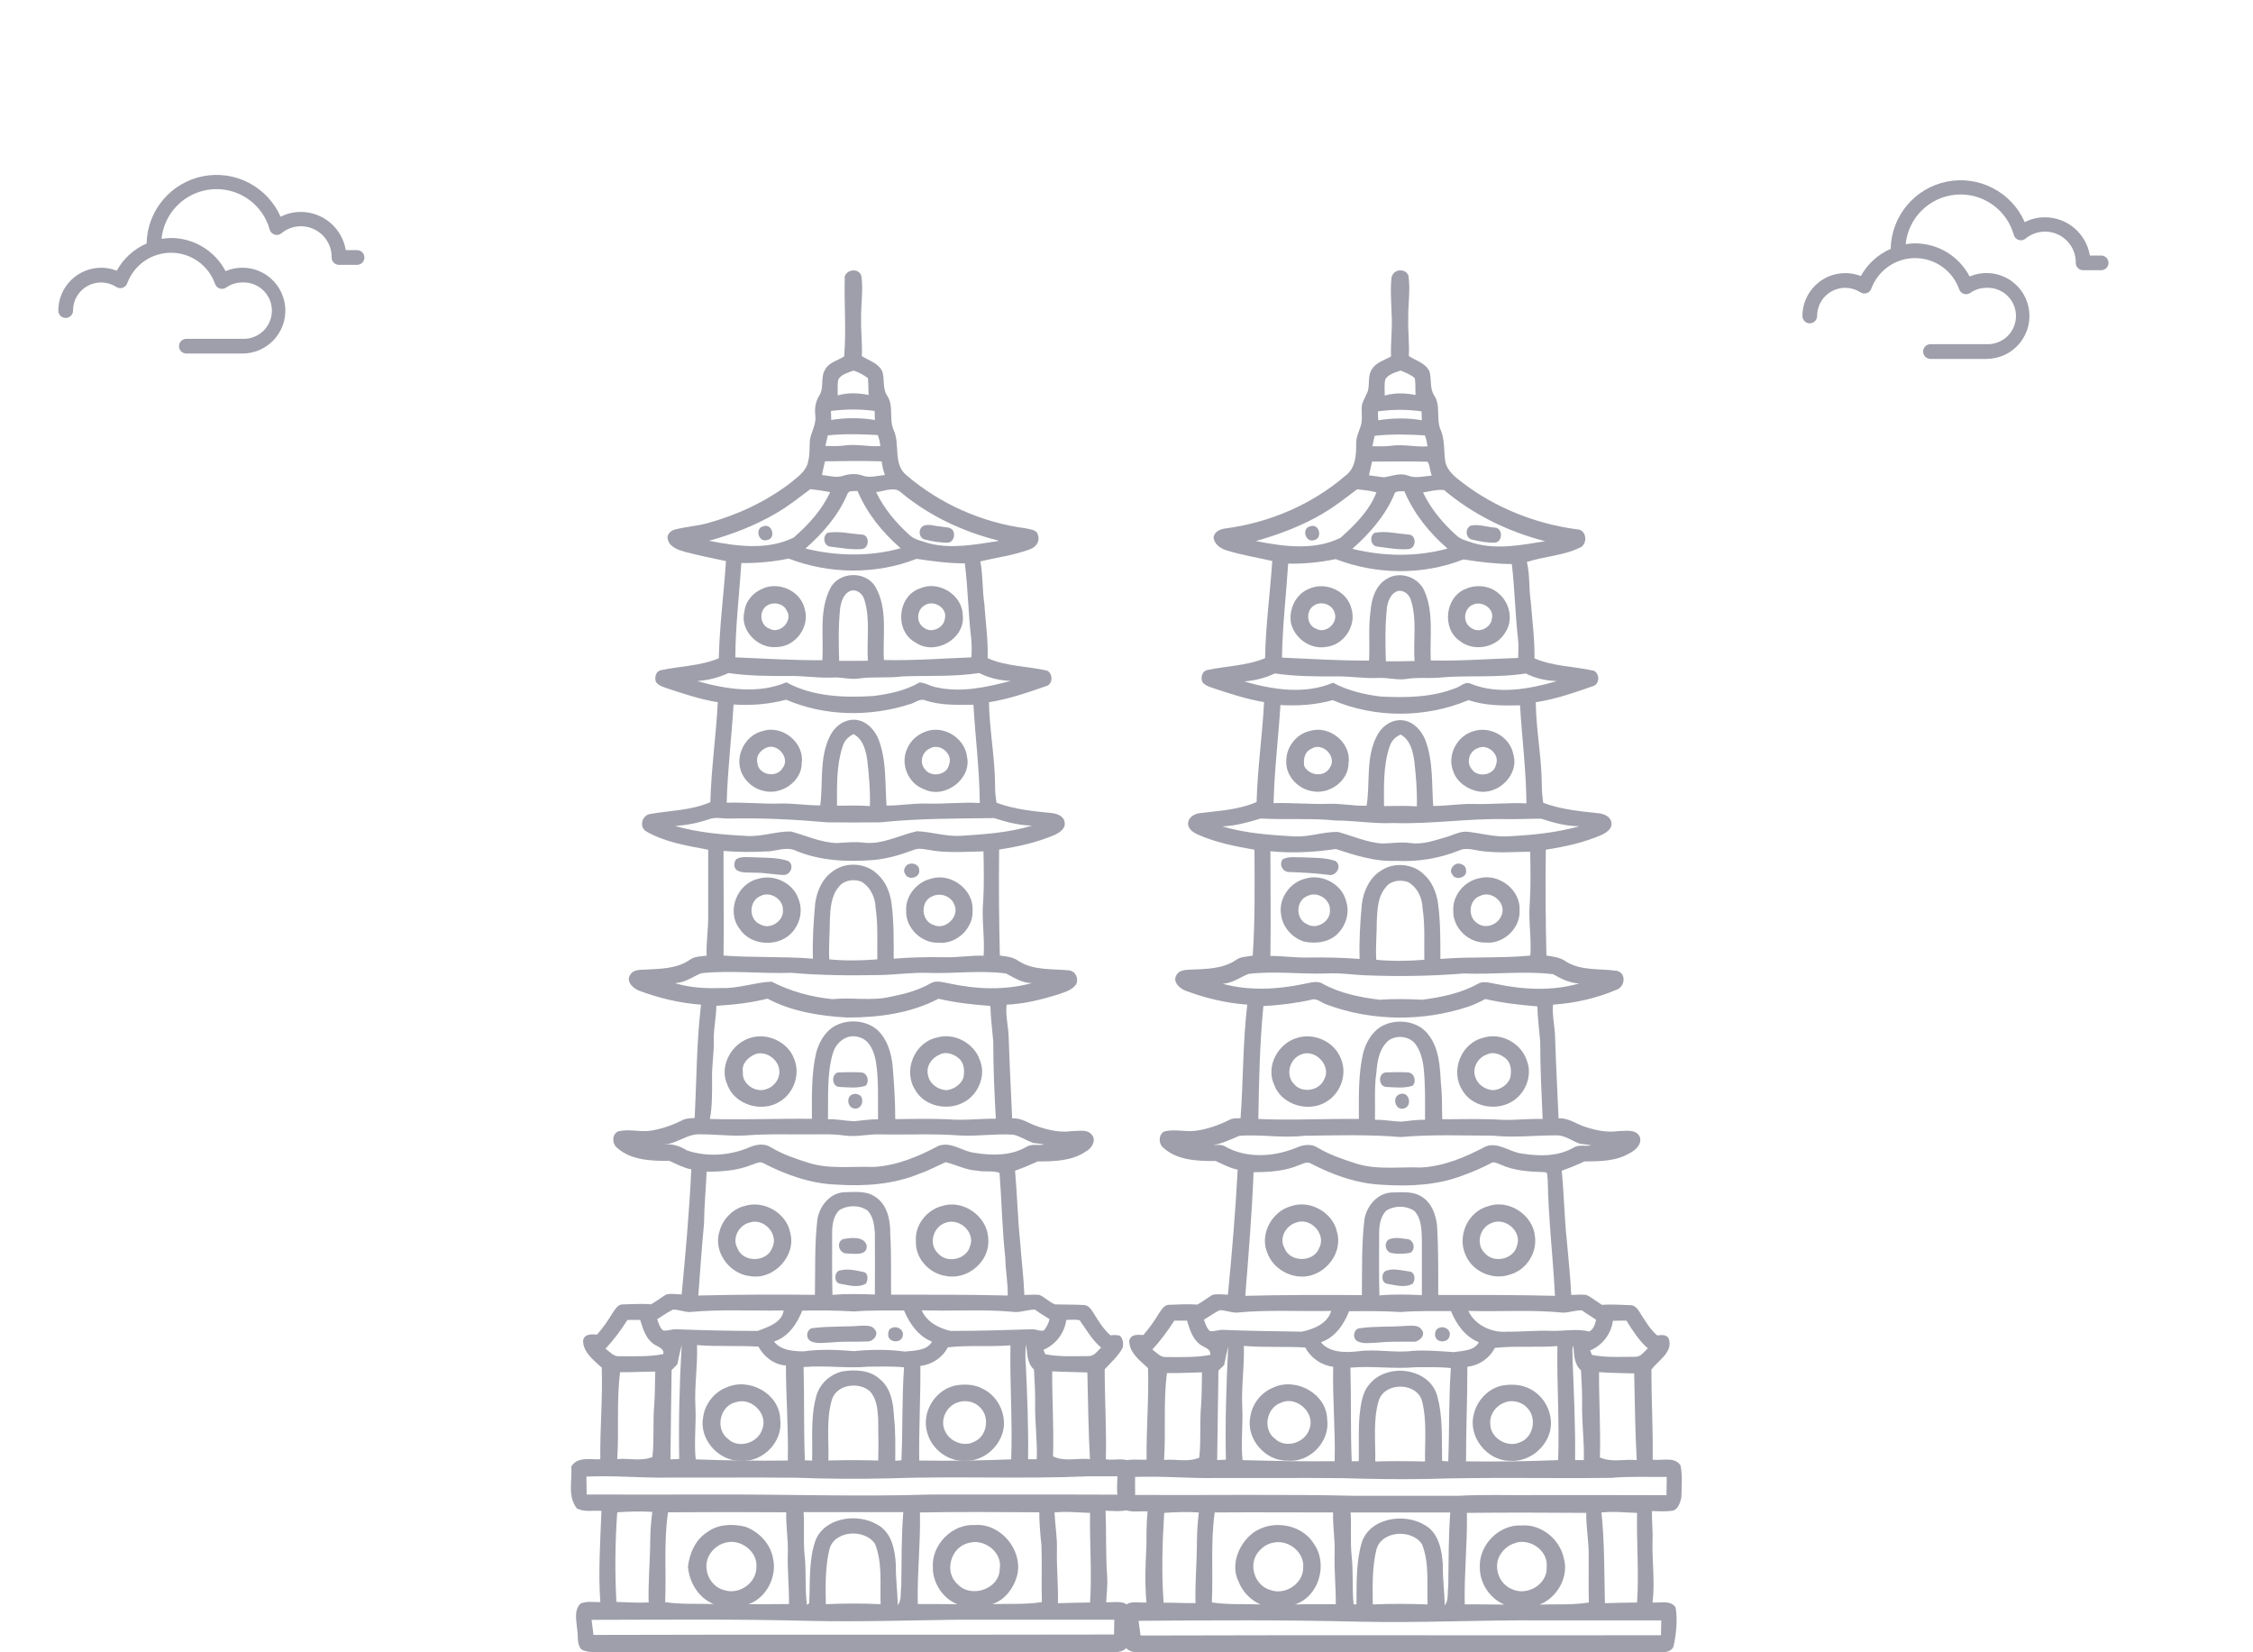 <svg width="75" height="55" viewBox="0 0 75 55" fill="none" xmlns="http://www.w3.org/2000/svg">
<mask id="mask0_674_158" style="mask-type:alpha" maskUnits="userSpaceOnUse" x="0" y="0" width="75" height="55">
<rect width="75" height="55" fill="#D9D9D9"/>
</mask>
<g mask="url(#mask0_674_158)">
<path d="M3.887 9.011C3.722 8.945 3.545 8.912 3.367 8.912C2.989 8.913 2.627 9.064 2.359 9.331C2.092 9.598 1.941 9.961 1.941 10.339C1.941 10.404 1.966 10.466 2.012 10.512C2.058 10.558 2.121 10.584 2.186 10.584C2.251 10.584 2.313 10.558 2.359 10.512C2.405 10.466 2.431 10.404 2.431 10.339C2.43 10.171 2.475 10.006 2.561 9.861C2.647 9.716 2.77 9.597 2.917 9.517C3.065 9.436 3.232 9.397 3.4 9.403C3.568 9.409 3.731 9.461 3.872 9.552C3.903 9.572 3.938 9.585 3.975 9.59C4.011 9.594 4.048 9.591 4.083 9.579C4.118 9.567 4.15 9.548 4.176 9.522C4.203 9.496 4.223 9.464 4.235 9.43C4.346 9.13 4.546 8.871 4.809 8.689C5.072 8.507 5.385 8.411 5.705 8.413C6.025 8.415 6.336 8.517 6.597 8.702C6.857 8.888 7.053 9.15 7.16 9.452C7.172 9.487 7.192 9.519 7.219 9.546C7.246 9.572 7.278 9.592 7.314 9.604C7.35 9.615 7.388 9.619 7.426 9.613C7.463 9.608 7.499 9.593 7.53 9.572C7.686 9.461 7.873 9.402 8.064 9.403C8.191 9.396 8.318 9.416 8.438 9.46C8.557 9.504 8.666 9.572 8.759 9.66C8.851 9.747 8.925 9.853 8.975 9.97C9.025 10.087 9.051 10.213 9.051 10.34C9.051 10.468 9.025 10.594 8.975 10.711C8.925 10.828 8.851 10.933 8.759 11.021C8.666 11.109 8.557 11.177 8.438 11.221C8.318 11.265 8.191 11.284 8.064 11.278H6.204C6.139 11.278 6.076 11.304 6.03 11.35C5.984 11.396 5.958 11.458 5.958 11.523C5.958 11.588 5.984 11.65 6.03 11.697C6.076 11.742 6.139 11.768 6.204 11.768H8.064C8.276 11.769 8.486 11.723 8.678 11.632C8.87 11.542 9.04 11.41 9.174 11.246C9.309 11.082 9.406 10.89 9.457 10.684C9.508 10.478 9.513 10.263 9.47 10.055C9.428 9.847 9.34 9.651 9.213 9.481C9.085 9.312 8.922 9.172 8.734 9.074C8.546 8.975 8.338 8.92 8.126 8.911C7.914 8.903 7.703 8.942 7.508 9.025C7.335 8.693 7.074 8.415 6.754 8.221C6.435 8.026 6.068 7.923 5.694 7.922C5.588 7.924 5.482 7.933 5.377 7.949C5.42 7.522 5.611 7.124 5.917 6.823C6.222 6.523 6.624 6.338 7.051 6.302C7.478 6.265 7.905 6.379 8.257 6.624C8.609 6.869 8.864 7.229 8.978 7.643C8.99 7.682 9.01 7.717 9.038 7.746C9.067 7.776 9.102 7.797 9.14 7.809C9.179 7.821 9.22 7.824 9.26 7.816C9.3 7.808 9.337 7.791 9.368 7.765C9.519 7.641 9.702 7.563 9.896 7.539C10.09 7.516 10.286 7.549 10.462 7.634C10.638 7.719 10.786 7.852 10.888 8.018C10.991 8.184 11.043 8.377 11.04 8.572C11.04 8.637 11.066 8.699 11.112 8.745C11.158 8.791 11.22 8.817 11.285 8.817H11.886C11.951 8.817 12.013 8.791 12.059 8.745C12.105 8.699 12.131 8.637 12.131 8.572C12.131 8.507 12.105 8.444 12.059 8.398C12.013 8.352 11.951 8.327 11.886 8.327H11.511C11.452 7.972 11.269 7.649 10.995 7.416C10.721 7.183 10.373 7.055 10.013 7.054C9.779 7.053 9.549 7.109 9.341 7.216C9.128 6.73 8.755 6.331 8.285 6.086C7.814 5.84 7.273 5.763 6.753 5.867C6.232 5.971 5.762 6.249 5.422 6.657C5.081 7.064 4.89 7.575 4.88 8.106C4.458 8.289 4.108 8.607 3.887 9.011Z" fill="#9E9FAA"/>
<path d="M61.946 9.189C61.781 9.123 61.605 9.09 61.427 9.091C61.048 9.091 60.686 9.242 60.419 9.509C60.151 9.777 60.001 10.139 60 10.517C60 10.582 60.026 10.645 60.072 10.691C60.118 10.737 60.18 10.762 60.245 10.762C60.31 10.762 60.373 10.737 60.419 10.691C60.464 10.645 60.49 10.582 60.49 10.517C60.49 10.349 60.535 10.184 60.62 10.039C60.706 9.894 60.829 9.775 60.977 9.695C61.124 9.614 61.291 9.575 61.459 9.581C61.627 9.588 61.79 9.639 61.932 9.73C61.962 9.751 61.998 9.763 62.034 9.768C62.071 9.773 62.108 9.769 62.142 9.757C62.177 9.746 62.209 9.726 62.236 9.7C62.262 9.674 62.282 9.643 62.294 9.608C62.405 9.308 62.606 9.049 62.869 8.867C63.132 8.685 63.445 8.589 63.764 8.591C64.084 8.594 64.396 8.695 64.656 8.881C64.916 9.067 65.113 9.328 65.219 9.63C65.231 9.665 65.252 9.698 65.278 9.724C65.305 9.75 65.338 9.77 65.373 9.782C65.409 9.794 65.448 9.797 65.485 9.791C65.522 9.786 65.558 9.772 65.589 9.75C65.745 9.639 65.932 9.58 66.123 9.581C66.251 9.574 66.378 9.594 66.497 9.638C66.617 9.682 66.726 9.75 66.818 9.838C66.91 9.926 66.984 10.031 67.034 10.148C67.084 10.265 67.11 10.391 67.11 10.519C67.11 10.646 67.084 10.772 67.034 10.889C66.984 11.006 66.91 11.111 66.818 11.199C66.726 11.287 66.617 11.355 66.497 11.399C66.378 11.443 66.251 11.463 66.123 11.456H64.263C64.198 11.456 64.135 11.482 64.09 11.528C64.044 11.574 64.018 11.636 64.018 11.701C64.018 11.766 64.044 11.829 64.09 11.875C64.135 11.921 64.198 11.947 64.263 11.947H66.123C66.336 11.947 66.545 11.901 66.737 11.81C66.93 11.72 67.099 11.588 67.234 11.424C67.368 11.26 67.465 11.068 67.516 10.862C67.567 10.656 67.572 10.441 67.53 10.233C67.487 10.025 67.4 9.829 67.272 9.659C67.145 9.49 66.981 9.35 66.793 9.252C66.605 9.153 66.398 9.098 66.186 9.089C65.973 9.081 65.762 9.12 65.567 9.203C65.394 8.872 65.133 8.593 64.814 8.399C64.494 8.205 64.127 8.101 63.753 8.1C63.647 8.102 63.541 8.111 63.437 8.127C63.48 7.701 63.671 7.302 63.976 7.002C64.282 6.701 64.683 6.516 65.11 6.48C65.537 6.443 65.964 6.558 66.316 6.803C66.668 7.047 66.923 7.408 67.038 7.821C67.049 7.86 67.069 7.896 67.098 7.925C67.126 7.954 67.161 7.975 67.2 7.988C67.238 8 67.279 8.002 67.319 7.994C67.359 7.987 67.396 7.969 67.427 7.943C67.578 7.819 67.761 7.741 67.955 7.718C68.149 7.694 68.346 7.727 68.521 7.812C68.697 7.897 68.845 8.03 68.948 8.196C69.05 8.363 69.103 8.555 69.099 8.75C69.099 8.815 69.125 8.877 69.171 8.923C69.217 8.969 69.279 8.995 69.344 8.995H69.945C70.01 8.995 70.072 8.969 70.118 8.923C70.164 8.877 70.19 8.815 70.19 8.75C70.19 8.685 70.164 8.623 70.118 8.577C70.072 8.531 70.01 8.505 69.945 8.505H69.57C69.511 8.15 69.329 7.827 69.054 7.594C68.78 7.361 68.432 7.233 68.072 7.233C67.839 7.232 67.608 7.287 67.401 7.394C67.188 6.908 66.815 6.509 66.344 6.264C65.873 6.018 65.333 5.941 64.812 6.045C64.291 6.149 63.822 6.427 63.481 6.835C63.141 7.242 62.949 7.753 62.939 8.284C62.517 8.467 62.168 8.785 61.946 9.189Z" fill="#9E9FAA"/>
</g>
<g clip-path="url(#clip0_674_158)">
<path d="M46.339 9.197C46.406 8.944 46.817 8.93 46.888 9.188C46.955 9.658 46.869 10.132 46.879 10.607C46.865 11.025 46.922 11.438 46.898 11.851C47.137 12.007 47.457 12.086 47.586 12.364C47.662 12.622 47.586 12.918 47.739 13.158C47.977 13.505 47.791 13.947 47.963 14.322C48.101 14.651 48.058 15.008 48.111 15.351C48.168 15.68 48.455 15.892 48.708 16.084C49.806 16.916 51.129 17.437 52.495 17.62C52.824 17.62 52.867 18.118 52.59 18.231C52.041 18.499 51.406 18.518 50.828 18.706C50.933 19.133 50.89 19.579 50.957 20.016C51.005 20.646 51.091 21.28 51.081 21.914C51.702 22.186 52.399 22.177 53.058 22.327C53.264 22.431 53.254 22.788 53.015 22.844C52.399 23.06 51.774 23.276 51.124 23.375C51.134 24.296 51.32 25.202 51.325 26.123C51.325 26.325 51.344 26.527 51.373 26.724C51.965 26.945 52.6 27.006 53.225 27.072C53.402 27.091 53.622 27.185 53.641 27.387C53.674 27.589 53.469 27.72 53.307 27.796C52.719 28.049 52.089 28.186 51.459 28.284C51.439 29.459 51.454 30.633 51.478 31.807C51.702 31.84 51.941 31.869 52.127 32.005C52.638 32.329 53.268 32.23 53.837 32.319C54.152 32.404 54.09 32.86 53.803 32.949C53.139 33.231 52.418 33.395 51.697 33.442C51.664 33.827 51.769 34.203 51.769 34.588C51.798 35.467 51.845 36.345 51.883 37.229C52.223 37.2 52.49 37.435 52.805 37.52C53.144 37.633 53.507 37.703 53.865 37.651C54.104 37.651 54.443 37.572 54.582 37.83C54.677 38.074 54.453 38.285 54.252 38.384C53.798 38.657 53.254 38.657 52.743 38.661C52.495 38.779 52.246 38.877 51.989 38.971C52.065 39.751 52.075 40.536 52.16 41.311C52.208 41.907 52.28 42.504 52.304 43.105C52.471 43.101 52.643 43.082 52.815 43.105C52.996 43.199 53.154 43.326 53.326 43.434C53.636 43.411 53.951 43.434 54.262 43.444C54.414 43.439 54.515 43.566 54.586 43.683C54.758 43.956 54.921 44.242 55.169 44.454C55.303 44.435 55.479 44.411 55.551 44.562C55.704 45.008 55.203 45.28 54.973 45.59C54.973 46.591 55.031 47.587 55.016 48.588C55.327 48.63 55.733 48.475 55.943 48.776C56.014 49.128 55.976 49.499 55.971 49.856C55.923 50.035 55.852 50.293 55.618 50.293C55.408 50.321 55.198 50.302 54.992 50.298C54.983 50.626 55.026 50.955 55.011 51.289C54.992 51.975 55.097 52.656 55.011 53.342C55.264 53.365 55.613 53.252 55.78 53.506C55.847 53.919 55.804 54.356 55.718 54.765C55.69 54.953 55.47 55.005 55.307 55C49.515 55 43.722 55 37.93 55C37.72 55.014 37.433 54.944 37.433 54.695C37.423 54.314 37.299 53.924 37.4 53.548C37.51 53.238 37.911 53.365 38.164 53.342C38.106 52.712 38.13 52.078 38.164 51.449C38.164 51.068 38.164 50.688 38.202 50.312C37.925 50.288 37.624 50.368 37.376 50.222C37.07 49.818 37.233 49.297 37.199 48.832C37.404 48.489 37.83 48.611 38.169 48.588C38.154 47.573 38.25 46.558 38.216 45.539C37.949 45.294 37.591 45.027 37.591 44.632C37.638 44.407 37.872 44.425 38.059 44.44C38.259 44.214 38.431 43.965 38.589 43.707C38.665 43.599 38.746 43.448 38.894 43.434C39.214 43.425 39.534 43.401 39.859 43.425C40.031 43.331 40.184 43.209 40.356 43.105C40.523 43.058 40.7 43.096 40.876 43.096C41.01 41.71 41.129 40.324 41.201 38.934C40.938 38.882 40.709 38.755 40.47 38.647C39.878 38.647 39.21 38.633 38.742 38.22C38.565 38.088 38.551 37.783 38.751 37.665C39.09 37.572 39.444 37.684 39.787 37.642C40.188 37.59 40.571 37.454 40.929 37.276C41.038 37.215 41.172 37.224 41.296 37.224C41.392 35.965 41.368 34.697 41.521 33.442C40.819 33.391 40.131 33.226 39.477 32.982C39.276 32.911 39.023 32.681 39.162 32.46C39.243 32.296 39.453 32.282 39.62 32.277C40.136 32.254 40.704 32.258 41.148 31.953C41.306 31.836 41.516 31.85 41.702 31.807C41.783 30.633 41.764 29.459 41.76 28.284C41.115 28.171 40.465 28.044 39.869 27.777C39.711 27.706 39.52 27.575 39.553 27.378C39.577 27.194 39.764 27.091 39.935 27.067C40.575 26.988 41.234 26.959 41.831 26.696C41.86 25.583 42.022 24.479 42.08 23.37C41.497 23.276 40.938 23.088 40.384 22.905C40.251 22.858 40.103 22.816 40.021 22.694C39.969 22.548 40.012 22.346 40.184 22.304C40.824 22.168 41.502 22.163 42.113 21.909C42.132 20.829 42.28 19.748 42.352 18.673C41.85 18.56 41.339 18.475 40.847 18.325C40.633 18.264 40.408 18.114 40.399 17.869C40.446 17.681 40.637 17.606 40.814 17.587C42.271 17.395 43.679 16.789 44.787 15.835C45.117 15.596 45.15 15.163 45.145 14.792C45.131 14.562 45.246 14.355 45.308 14.144C45.37 13.914 45.298 13.674 45.346 13.444C45.398 13.294 45.48 13.162 45.537 13.012C45.599 12.768 45.523 12.49 45.68 12.274C45.819 12.058 46.091 11.988 46.306 11.866C46.287 11.391 46.358 10.917 46.325 10.442C46.315 10.024 46.272 9.597 46.33 9.183L46.339 9.197ZM46.115 12.627C46.077 12.805 46.096 12.984 46.096 13.167C46.43 13.068 46.783 13.082 47.122 13.148C47.108 12.96 47.132 12.768 47.094 12.584C46.96 12.467 46.788 12.401 46.626 12.335C46.444 12.396 46.22 12.457 46.115 12.627ZM45.871 13.698C45.871 13.792 45.871 13.89 45.881 13.989C46.358 13.914 46.855 13.904 47.333 13.989C47.328 13.89 47.323 13.792 47.323 13.693C46.841 13.623 46.354 13.627 45.871 13.693V13.698ZM45.761 14.506C45.738 14.623 45.709 14.736 45.685 14.853C45.895 14.858 46.105 14.863 46.311 14.839C46.712 14.778 47.113 14.886 47.519 14.858C47.505 14.731 47.476 14.609 47.433 14.492C46.874 14.459 46.315 14.445 45.761 14.506ZM45.57 15.821C45.738 15.84 45.905 15.873 46.077 15.887C46.339 15.849 46.602 15.727 46.869 15.831C47.127 15.934 47.395 15.849 47.662 15.831C47.6 15.685 47.609 15.502 47.524 15.37C46.907 15.351 46.291 15.365 45.675 15.365C45.642 15.52 45.604 15.671 45.57 15.826V15.821ZM44.038 17.094C43.345 17.503 42.581 17.789 41.807 18.01C42.729 18.193 43.746 18.334 44.625 17.902C45.102 17.475 45.594 16.991 45.819 16.39C45.609 16.328 45.394 16.314 45.179 16.286C44.806 16.563 44.443 16.859 44.038 17.09V17.094ZM46.406 16.474C46.105 17.179 45.59 17.761 45.017 18.269C46.053 18.522 47.151 18.546 48.187 18.259C47.576 17.733 47.065 17.094 46.75 16.352C46.631 16.366 46.444 16.314 46.406 16.469V16.474ZM47.371 16.394C47.633 16.944 48.03 17.414 48.483 17.822C48.636 17.968 48.851 18.006 49.047 18.076C49.83 18.306 50.651 18.142 51.439 18.015C50.203 17.7 49.037 17.127 48.068 16.31C47.829 16.291 47.6 16.352 47.371 16.394ZM42.882 18.757C42.815 19.8 42.691 20.843 42.676 21.89C43.641 21.933 44.606 21.994 45.575 21.989C45.604 21.444 45.547 20.89 45.623 20.345C45.656 19.936 45.79 19.481 46.172 19.265C46.602 18.997 47.213 19.208 47.414 19.664C47.739 20.392 47.59 21.209 47.629 21.985C48.598 22.008 49.568 21.933 50.537 21.9C50.546 21.698 50.556 21.496 50.537 21.299C50.437 20.458 50.427 19.612 50.327 18.776C49.787 18.771 49.248 18.706 48.717 18.621C47.371 19.152 45.814 19.133 44.462 18.611C43.942 18.72 43.412 18.771 42.882 18.762V18.757ZM46.167 20.26C46.105 20.843 46.115 21.425 46.134 22.013C46.454 22.013 46.774 22.013 47.089 22.003C47.041 21.336 47.175 20.646 46.974 19.997C46.931 19.809 46.75 19.64 46.549 19.669C46.287 19.739 46.196 20.026 46.163 20.26H46.167ZM41.406 22.68C42.366 22.957 43.426 23.126 44.377 22.727C44.868 22.99 45.422 23.121 45.976 23.187C46.822 23.229 47.696 23.215 48.488 22.891C48.636 22.84 48.779 22.675 48.947 22.755C49.868 23.135 50.928 22.933 51.831 22.67C51.468 22.661 51.11 22.581 50.79 22.417C49.811 22.576 48.818 22.464 47.834 22.562C47.509 22.581 47.184 22.544 46.86 22.595C46.535 22.656 46.215 22.548 45.89 22.567C45.413 22.59 44.935 22.506 44.458 22.515C43.784 22.52 43.106 22.515 42.438 22.417C42.113 22.572 41.764 22.656 41.406 22.684V22.68ZM42.624 23.464C42.557 24.554 42.423 25.639 42.395 26.734C43.006 26.715 43.612 26.776 44.219 26.757C44.644 26.739 45.069 26.837 45.494 26.818C45.613 26.067 45.465 25.259 45.809 24.549C45.948 24.23 46.263 23.962 46.631 23.972C47.013 23.981 47.309 24.291 47.442 24.62C47.715 25.325 47.657 26.09 47.71 26.828C48.154 26.832 48.598 26.748 49.047 26.762C49.634 26.781 50.227 26.71 50.814 26.743C50.804 25.649 50.666 24.568 50.599 23.478C50.021 23.492 49.434 23.492 48.885 23.305C47.462 23.901 45.785 23.915 44.362 23.305C43.799 23.464 43.207 23.502 42.624 23.469V23.464ZM46.248 24.883C46.043 25.512 46.072 26.184 46.072 26.832C46.435 26.832 46.803 26.814 47.165 26.842C47.18 26.335 47.137 25.832 47.08 25.329C47.032 24.996 46.946 24.629 46.626 24.451C46.435 24.531 46.301 24.686 46.248 24.883ZM40.69 27.509C41.468 27.739 42.285 27.796 43.092 27.843C43.579 27.866 44.052 27.683 44.539 27.692C45.021 27.824 45.484 28.035 45.991 28.077C46.311 28.077 46.631 28.016 46.955 28.063C47.356 28.12 47.743 27.979 48.12 27.871C48.369 27.8 48.612 27.655 48.88 27.688C49.286 27.739 49.687 27.843 50.097 27.843C50.933 27.805 51.769 27.73 52.576 27.504C52.137 27.5 51.712 27.387 51.301 27.251C50.9 27.251 50.494 27.274 50.093 27.265C48.856 27.241 47.629 27.439 46.397 27.396C45.747 27.429 45.107 27.312 44.462 27.312C43.632 27.227 42.796 27.293 41.965 27.246C41.55 27.373 41.129 27.49 40.695 27.509H40.69ZM42.29 28.34C42.29 29.501 42.309 30.661 42.29 31.822C42.715 31.817 43.14 31.887 43.569 31.873C44.133 31.864 44.697 31.878 45.26 31.92C45.241 31.305 45.279 30.694 45.336 30.083C45.394 29.651 45.594 29.21 45.981 28.975C46.401 28.693 47.027 28.744 47.39 29.097C47.676 29.346 47.824 29.717 47.872 30.083C47.953 30.694 47.949 31.309 47.949 31.92C48.947 31.836 49.95 31.906 50.943 31.807C50.986 31.23 50.876 30.652 50.924 30.079C50.962 29.501 50.948 28.928 50.938 28.35C50.413 28.359 49.887 28.397 49.367 28.336C49.099 28.308 48.813 28.19 48.555 28.317C47.896 28.58 47.18 28.693 46.468 28.655C45.776 28.688 45.112 28.472 44.467 28.261C43.751 28.369 43.016 28.406 42.29 28.336V28.34ZM46.144 29.52C45.871 29.825 45.852 30.248 45.833 30.633C45.833 31.07 45.79 31.511 45.814 31.948C46.344 32 46.884 31.991 47.414 31.948C47.404 31.375 47.442 30.802 47.356 30.234C47.347 29.891 47.184 29.534 46.869 29.36C46.626 29.275 46.315 29.308 46.144 29.515V29.52ZM40.7 32.747C41.578 32.986 42.519 32.94 43.407 32.752C43.612 32.719 43.846 32.625 44.042 32.752C44.615 33.066 45.274 33.198 45.924 33.278C46.397 33.245 46.874 33.254 47.347 33.278C47.982 33.193 48.627 33.066 49.19 32.752C49.376 32.639 49.596 32.719 49.797 32.752C50.704 32.944 51.669 32.996 52.566 32.737C52.246 32.719 51.969 32.583 51.702 32.428C50.714 32.31 49.715 32.446 48.727 32.404C47.686 32.489 46.635 32.507 45.594 32.47C45.112 32.46 44.63 32.376 44.147 32.404C43.283 32.432 42.419 32.315 41.559 32.418C41.277 32.535 41.024 32.728 40.704 32.747H40.7ZM43.656 33.278C43.13 33.395 42.591 33.461 42.056 33.489C41.936 34.739 41.908 35.993 41.889 37.247C43.006 37.299 44.119 37.233 45.236 37.247C45.236 36.519 45.212 35.777 45.375 35.063C45.461 34.729 45.637 34.405 45.924 34.203C46.435 33.87 47.223 33.959 47.576 34.476C47.92 34.941 47.934 35.537 47.968 36.087C48.015 36.477 47.996 36.867 48.011 37.257C48.679 37.257 49.348 37.233 50.021 37.276C50.465 37.29 50.909 37.233 51.353 37.247C51.315 36.388 51.272 35.528 51.272 34.668C51.239 34.278 51.186 33.889 51.177 33.499C50.594 33.452 50.012 33.386 49.443 33.254C49.262 33.353 49.076 33.442 48.88 33.508C47.366 34.011 45.68 33.996 44.186 33.447C44.009 33.395 43.851 33.221 43.66 33.273L43.656 33.278ZM46.167 34.687C45.905 34.955 45.847 35.34 45.819 35.697C45.742 36.218 45.785 36.749 45.771 37.276C46.062 37.266 46.349 37.327 46.64 37.337C46.903 37.313 47.17 37.266 47.438 37.276C47.438 36.693 47.452 36.111 47.39 35.528C47.352 35.237 47.275 34.941 47.084 34.711C46.846 34.466 46.411 34.447 46.163 34.687H46.167ZM40.298 38.116C40.446 38.13 40.609 38.079 40.752 38.145C41.473 38.572 42.404 38.516 43.159 38.201C43.379 38.107 43.646 38.06 43.861 38.201C44.252 38.436 44.682 38.581 45.117 38.722C45.814 38.953 46.559 38.835 47.28 38.863C48.054 38.831 48.789 38.516 49.462 38.159C49.883 38.008 50.25 38.347 50.656 38.398C51.234 38.492 51.874 38.502 52.39 38.196C52.562 38.093 52.776 38.163 52.968 38.126C52.843 38.098 52.719 38.088 52.6 38.074C52.328 37.98 52.089 37.778 51.788 37.792C51.086 37.792 50.389 37.877 49.692 37.802C48.675 37.802 47.648 37.755 46.635 37.849C45.566 37.759 44.486 37.792 43.417 37.806C42.696 37.891 41.974 37.755 41.258 37.806C40.948 37.938 40.642 38.088 40.303 38.13L40.298 38.116ZM43.254 38.779C42.777 38.986 42.247 39.018 41.731 39.018C41.674 40.39 41.564 41.767 41.454 43.134C42.748 43.101 44.042 43.101 45.336 43.11C45.346 42.274 45.322 41.438 45.418 40.606C45.484 40.16 45.838 39.718 46.325 39.695C46.659 39.69 47.032 39.639 47.328 39.836C47.648 40.028 47.786 40.404 47.834 40.752C47.886 41.536 47.877 42.321 47.877 43.105C49.171 43.105 50.465 43.101 51.764 43.134C51.697 41.842 51.544 40.55 51.521 39.253C51.497 39.183 51.544 39.023 51.43 39.018C50.928 39.004 50.413 38.976 49.954 38.765C49.849 38.732 49.73 38.647 49.625 38.722C49.334 38.877 49.033 39.004 48.722 39.117C47.863 39.455 46.922 39.498 46.005 39.437C45.174 39.399 44.372 39.112 43.641 38.732C43.517 38.652 43.379 38.736 43.259 38.779H43.254ZM46.148 40.301C45.943 40.498 45.91 40.808 45.91 41.076C45.91 41.757 45.9 42.438 45.919 43.12C46.387 43.077 46.86 43.091 47.333 43.11C47.333 42.485 47.333 41.861 47.333 41.231C47.323 40.916 47.313 40.554 47.084 40.31C46.812 40.122 46.42 40.122 46.144 40.301H46.148ZM40.079 43.932C40.126 44.064 40.165 44.209 40.279 44.308C40.413 44.327 40.547 44.27 40.68 44.266C41.564 44.303 42.452 44.313 43.34 44.327C43.732 44.242 44.19 44.064 44.315 43.636C43.264 43.66 42.209 43.589 41.163 43.693C40.972 43.693 40.79 43.608 40.599 43.613C40.418 43.702 40.251 43.824 40.079 43.928V43.932ZM44.911 43.646C44.739 44.083 44.443 44.524 43.971 44.679C44.252 45.027 44.768 45.027 45.179 44.984C45.795 44.891 46.411 45.045 47.027 44.966C47.485 44.933 47.944 44.98 48.402 45.008C48.689 44.961 49.076 44.97 49.228 44.679C48.77 44.496 48.479 44.078 48.302 43.641C47.743 43.646 47.189 43.627 46.631 43.674C46.057 43.636 45.484 43.641 44.911 43.646ZM48.88 43.636C49.099 44.111 49.663 44.374 50.179 44.327C50.661 44.336 51.139 44.28 51.621 44.299C52.046 44.317 52.48 44.214 52.901 44.322C53.039 44.261 53.111 44.068 53.13 43.928C52.972 43.819 52.81 43.73 52.662 43.617C52.442 43.608 52.237 43.697 52.022 43.693C50.981 43.589 49.93 43.669 48.88 43.636ZM39.095 43.956C38.875 44.294 38.641 44.623 38.359 44.919C38.503 45.022 38.632 45.191 38.828 45.172C39.315 45.172 39.802 45.191 40.284 45.102C40.327 44.886 40.064 44.853 39.935 44.745C39.692 44.552 39.601 44.242 39.515 43.96C39.377 43.96 39.233 43.96 39.1 43.96L39.095 43.956ZM53.693 43.965C53.631 44.402 53.35 44.778 52.934 44.952C52.949 44.989 52.982 45.064 52.996 45.102C53.469 45.196 53.961 45.163 54.443 45.163C54.625 45.163 54.734 44.994 54.854 44.881C54.558 44.623 54.348 44.289 54.142 43.96C53.989 43.96 53.842 43.96 53.693 43.965ZM40.891 44.792C40.838 45.003 40.795 45.219 40.752 45.435C40.69 45.496 40.623 45.558 40.561 45.623C40.542 46.615 40.537 47.606 40.518 48.602C40.614 48.597 40.709 48.592 40.809 48.588C40.781 47.319 40.824 46.056 40.886 44.792H40.891ZM41.406 44.801C41.43 45.487 41.316 46.168 41.354 46.854C41.382 47.437 41.301 48.024 41.363 48.602C42.385 48.63 43.407 48.653 44.429 48.639C44.458 47.592 44.353 46.544 44.381 45.496C43.98 45.445 43.636 45.201 43.45 44.853C42.767 44.815 42.084 44.858 41.406 44.801ZM49.763 44.867C49.582 45.215 49.243 45.45 48.846 45.496C48.851 46.544 48.799 47.592 48.803 48.644C49.825 48.658 50.847 48.644 51.869 48.602C51.917 47.338 51.822 46.07 51.845 44.806C51.153 44.862 50.456 44.792 49.768 44.867H49.763ZM52.347 45.187C52.39 46.323 52.447 47.46 52.433 48.602C52.528 48.602 52.624 48.602 52.724 48.602C52.743 47.968 52.652 47.338 52.667 46.704C52.672 46.342 52.648 45.976 52.629 45.614C52.395 45.407 52.399 45.078 52.375 44.797C52.313 44.914 52.361 45.06 52.347 45.187ZM44.954 45.534C44.983 46.568 44.954 47.606 44.997 48.639C45.074 48.639 45.155 48.639 45.231 48.639C45.246 48.127 45.212 47.611 45.26 47.098C45.303 46.741 45.341 46.352 45.594 46.07C46.163 45.374 47.505 45.515 47.82 46.389C48.044 47.112 47.987 47.883 48.006 48.63C48.058 48.63 48.163 48.644 48.211 48.644C48.249 47.611 48.226 46.572 48.297 45.539C47.906 45.496 47.509 45.511 47.118 45.511C46.397 45.576 45.675 45.459 44.954 45.525V45.534ZM38.847 45.703C38.722 46.662 38.813 47.634 38.751 48.597C39.138 48.559 39.553 48.682 39.921 48.522C39.988 47.944 39.931 47.361 39.983 46.779C40.012 46.413 40.002 46.046 40.012 45.68C39.62 45.689 39.233 45.713 38.847 45.703ZM53.23 45.675C53.225 46.619 53.288 47.563 53.259 48.513C53.646 48.691 54.08 48.559 54.486 48.602C54.429 47.643 54.424 46.68 54.4 45.717C54.009 45.703 53.617 45.703 53.23 45.675ZM45.905 46.591C45.699 47.258 45.795 47.963 45.781 48.649C46.334 48.63 46.884 48.635 47.438 48.649C47.428 47.986 47.505 47.3 47.342 46.652C47.184 46.013 46.124 45.99 45.905 46.596V46.591ZM37.729 49.165C37.729 49.363 37.734 49.56 37.739 49.762C40.198 49.776 42.657 49.734 45.112 49.79C46.263 49.79 47.414 49.79 48.565 49.79C49.395 49.743 50.231 49.776 51.062 49.767C52.533 49.767 54.004 49.762 55.475 49.771C55.475 49.569 55.479 49.363 55.484 49.161C54.868 49.17 54.247 49.137 53.631 49.194C51.568 49.217 49.505 49.165 47.442 49.231C46.53 49.245 45.613 49.231 44.701 49.203C43.307 49.189 41.908 49.203 40.513 49.198C39.582 49.217 38.656 49.123 37.72 49.165H37.729ZM38.756 50.354C38.694 51.35 38.66 52.355 38.737 53.351C39.09 53.342 39.444 53.37 39.797 53.361C39.778 52.67 39.845 51.984 39.845 51.294C39.845 50.974 39.873 50.659 39.907 50.345C39.52 50.321 39.133 50.331 38.751 50.359L38.756 50.354ZM40.351 53.342C40.886 53.422 41.425 53.384 41.96 53.407C41.621 53.257 41.354 52.975 41.225 52.632C40.972 52.116 41.206 51.477 41.616 51.106C42.218 50.556 43.292 50.683 43.727 51.373C44.219 52.04 43.918 53.144 43.106 53.407C43.56 53.393 44.014 53.407 44.467 53.398C44.472 52.83 44.41 52.261 44.429 51.688C44.443 51.237 44.362 50.791 44.377 50.345C43.063 50.345 41.75 50.335 40.437 50.345C40.294 51.336 40.389 52.341 40.341 53.337L40.351 53.342ZM44.959 50.345C44.993 50.819 44.945 51.298 44.993 51.773C45.055 52.313 45.007 52.858 45.059 53.403C45.083 53.403 45.131 53.403 45.155 53.403C45.164 52.722 45.136 52.022 45.327 51.359C45.585 50.528 46.731 50.349 47.419 50.758C47.891 51.016 48.001 51.594 48.03 52.083C48.025 52.538 48.082 52.989 48.097 53.44C48.23 53.257 48.178 53.013 48.211 52.797C48.226 51.979 48.216 51.157 48.278 50.345H44.959ZM48.832 50.354C48.851 51.369 48.736 52.383 48.76 53.403C49.2 53.407 49.639 53.403 50.078 53.412C49.587 53.206 49.257 52.693 49.262 52.172C49.224 51.434 49.902 50.734 50.661 50.777C51.31 50.734 51.912 51.232 52.051 51.843C52.246 52.463 51.845 53.187 51.248 53.412C51.798 53.393 52.352 53.431 52.891 53.342C52.877 52.848 52.891 52.35 52.886 51.857C52.901 51.355 52.796 50.861 52.805 50.359C51.482 50.349 50.155 50.345 48.832 50.359V50.354ZM53.311 50.345C53.416 51.35 53.402 52.36 53.426 53.365C53.779 53.356 54.138 53.346 54.496 53.342C54.563 52.346 54.477 51.355 54.496 50.359C54.099 50.349 53.703 50.302 53.311 50.345ZM45.819 51.58C45.675 52.177 45.69 52.797 45.699 53.407C46.306 53.379 46.917 53.384 47.524 53.407C47.495 52.74 47.59 52.04 47.337 51.402C46.998 50.885 45.981 50.946 45.819 51.585V51.58ZM42.342 51.359C42.103 51.42 41.903 51.594 41.793 51.81C41.593 52.233 41.827 52.801 42.294 52.928C42.801 53.111 43.393 52.698 43.383 52.172C43.426 51.646 42.844 51.209 42.337 51.364L42.342 51.359ZM50.456 51.359C50.198 51.425 49.983 51.627 49.883 51.867C49.739 52.257 49.93 52.736 50.327 52.895C50.838 53.144 51.525 52.731 51.487 52.158C51.544 51.627 50.952 51.204 50.456 51.355V51.359ZM37.901 53.948C37.925 54.112 37.944 54.277 37.968 54.441C43.741 54.422 49.515 54.441 55.293 54.432C55.293 54.267 55.298 54.103 55.303 53.938C53.97 53.938 52.638 53.938 51.306 53.938C49.295 53.919 47.28 54.028 45.27 53.981C42.815 53.919 40.356 53.934 37.901 53.952V53.948Z" fill="#9E9FAA"/>
<path d="M43.608 17.522C43.918 17.395 44.047 17.93 43.737 17.982C43.45 18.067 43.326 17.583 43.608 17.522Z" fill="#9E9FAA"/>
<path d="M48.971 17.493C49.233 17.442 49.505 17.545 49.773 17.564C50.026 17.587 50.031 18.015 49.782 18.062C49.505 18.071 49.233 18.02 48.971 17.954C48.775 17.874 48.775 17.573 48.971 17.493Z" fill="#9E9FAA"/>
<path d="M45.766 17.733C46.134 17.667 46.507 17.761 46.874 17.794C47.166 17.785 47.156 18.255 46.889 18.278C46.535 18.306 46.187 18.236 45.838 18.193C45.618 18.16 45.58 17.832 45.766 17.733Z" fill="#9E9FAA"/>
<path d="M43.603 19.589C44.152 19.354 44.854 19.687 44.988 20.261C45.164 20.824 44.739 21.473 44.143 21.534C43.612 21.628 43.087 21.238 42.973 20.73C42.901 20.265 43.14 19.758 43.603 19.589ZM43.765 20.143C43.455 20.303 43.484 20.805 43.808 20.927C44.138 21.12 44.563 20.721 44.424 20.387C44.343 20.119 44.004 20.007 43.765 20.138V20.143Z" fill="#9E9FAA"/>
<path d="M48.832 19.584C49.176 19.452 49.606 19.499 49.887 19.753C50.26 20.058 50.389 20.655 50.102 21.064C49.811 21.562 49.061 21.703 48.603 21.341C47.977 20.923 48.106 19.838 48.827 19.589L48.832 19.584ZM49.004 20.138C48.718 20.289 48.689 20.721 48.966 20.895C49.219 21.097 49.63 20.904 49.663 20.594C49.754 20.246 49.305 19.969 49.004 20.143V20.138Z" fill="#9E9FAA"/>
<path d="M43.612 24.329C44.267 24.131 44.993 24.737 44.892 25.404C44.892 26.01 44.228 26.471 43.646 26.33C43.178 26.241 42.791 25.799 42.82 25.325C42.815 24.869 43.154 24.427 43.612 24.329ZM43.651 24.925C43.421 25.029 43.383 25.278 43.417 25.498C43.579 25.827 44.095 25.888 44.276 25.541C44.515 25.179 44.014 24.686 43.655 24.925H43.651Z" fill="#9E9FAA"/>
<path d="M49.075 24.333C49.625 24.164 50.269 24.54 50.374 25.099C50.589 25.776 49.878 26.48 49.19 26.339C48.827 26.264 48.488 26.02 48.373 25.663C48.163 25.127 48.512 24.474 49.075 24.333ZM49.171 24.911C48.904 25.024 48.803 25.381 48.994 25.606C49.195 25.898 49.739 25.808 49.801 25.447C49.94 25.104 49.496 24.723 49.171 24.916V24.911Z" fill="#9E9FAA"/>
<path d="M42.719 28.594C42.91 28.5 43.13 28.542 43.34 28.538C43.708 28.556 44.095 28.538 44.448 28.655C44.697 28.815 44.482 29.186 44.214 29.12C43.784 29.064 43.355 29.045 42.92 29.026C42.691 29.036 42.557 28.754 42.715 28.589L42.719 28.594Z" fill="#9E9FAA"/>
<path d="M48.436 28.773C48.584 28.698 48.803 28.787 48.803 28.965C48.856 29.214 48.441 29.327 48.345 29.106C48.245 28.994 48.331 28.843 48.441 28.777L48.436 28.773Z" fill="#9E9FAA"/>
<path d="M43.455 29.247C44.009 29.073 44.678 29.435 44.811 29.999C44.945 30.393 44.792 30.849 44.486 31.122C44.195 31.375 43.78 31.422 43.412 31.342C43.016 31.22 42.7 30.863 42.648 30.459C42.548 29.928 42.925 29.374 43.455 29.247ZM43.541 29.816C43.135 29.956 43.111 30.586 43.503 30.76C43.823 30.962 44.291 30.675 44.272 30.309C44.3 29.947 43.875 29.665 43.541 29.816Z" fill="#9E9FAA"/>
<path d="M49.243 29.233C49.902 29.059 50.628 29.632 50.585 30.304C50.618 30.891 50.055 31.432 49.458 31.375C48.88 31.394 48.355 30.877 48.378 30.309C48.35 29.806 48.746 29.327 49.248 29.233H49.243ZM49.262 29.825C48.894 29.957 48.851 30.52 49.171 30.727C49.448 30.943 49.864 30.783 49.983 30.473C50.164 30.065 49.658 29.618 49.262 29.825Z" fill="#9E9FAA"/>
<path d="M43.202 34.541C43.761 34.377 44.419 34.682 44.63 35.223C44.859 35.73 44.644 36.374 44.166 36.665C43.574 37.05 42.662 36.782 42.419 36.115C42.123 35.495 42.547 34.715 43.202 34.541ZM43.355 35.086C42.93 35.209 42.772 35.782 43.082 36.092C43.35 36.402 43.918 36.308 44.076 35.937C44.329 35.505 43.823 34.927 43.35 35.086H43.355Z" fill="#9E9FAA"/>
<path d="M49.395 34.537C49.978 34.363 50.637 34.729 50.823 35.293C51.033 35.8 50.776 36.435 50.288 36.693C49.749 36.989 48.975 36.825 48.674 36.28C48.269 35.645 48.646 34.701 49.395 34.541V34.537ZM49.486 35.105C49.195 35.209 49.004 35.547 49.109 35.843C49.181 36.096 49.429 36.266 49.692 36.289C49.94 36.28 50.184 36.115 50.274 35.885C50.317 35.674 50.317 35.415 50.145 35.251C49.973 35.096 49.711 34.988 49.486 35.105Z" fill="#9E9FAA"/>
<path d="M46.134 35.697C46.382 35.688 46.631 35.683 46.879 35.697C47.089 35.721 47.156 35.993 47.027 36.139C46.745 36.233 46.44 36.195 46.148 36.181C45.881 36.167 45.867 35.721 46.134 35.697Z" fill="#9E9FAA"/>
<path d="M46.578 36.43C46.903 36.28 47.046 36.825 46.726 36.9C46.449 36.97 46.334 36.524 46.578 36.43Z" fill="#9E9FAA"/>
<path d="M42.963 40.155C43.603 39.92 44.381 40.362 44.51 41.02C44.72 41.767 44.028 42.56 43.249 42.49C42.782 42.452 42.347 42.142 42.189 41.706C41.927 41.104 42.323 40.339 42.958 40.155H42.963ZM43.121 40.705C42.782 40.822 42.576 41.231 42.762 41.55C42.944 42.03 43.732 42.025 43.913 41.546C44.166 41.081 43.617 40.489 43.121 40.705Z" fill="#9E9FAA"/>
<path d="M49.553 40.146C50.236 39.911 51.034 40.451 51.096 41.151C51.177 41.701 50.809 42.283 50.255 42.429C49.692 42.626 49.009 42.321 48.789 41.776C48.498 41.146 48.861 40.32 49.558 40.146H49.553ZM49.644 40.714C49.252 40.869 49.119 41.419 49.429 41.715C49.73 42.067 50.394 41.917 50.499 41.466C50.675 40.991 50.102 40.498 49.644 40.714Z" fill="#9E9FAA"/>
<path d="M46.258 41.25C46.449 41.17 46.674 41.226 46.879 41.25C47.075 41.301 47.127 41.597 46.95 41.701C46.74 41.743 46.526 41.748 46.315 41.71C46.105 41.654 46.057 41.353 46.253 41.245L46.258 41.25Z" fill="#9E9FAA"/>
<path d="M46.172 42.288C46.406 42.218 46.654 42.288 46.893 42.321C47.103 42.321 47.132 42.593 47.027 42.73C46.76 42.88 46.44 42.777 46.163 42.73C45.962 42.687 45.976 42.326 46.177 42.288H46.172Z" fill="#9E9FAA"/>
<path d="M45.298 44.209C45.795 44.139 46.296 44.176 46.798 44.134C46.974 44.134 47.218 44.087 47.328 44.266C47.481 44.444 47.227 44.689 47.032 44.66C46.631 44.66 46.229 44.651 45.828 44.693C45.613 44.698 45.384 44.745 45.188 44.646C44.997 44.543 45.064 44.2 45.298 44.209Z" fill="#9E9FAA"/>
<path d="M47.877 44.214C48.054 44.111 48.316 44.256 48.254 44.468C48.221 44.689 47.872 44.712 47.791 44.519C47.748 44.416 47.772 44.27 47.877 44.214Z" fill="#9E9FAA"/>
<path d="M42.404 46.178C43.173 45.844 44.166 46.408 44.181 47.254C44.281 47.982 43.603 48.696 42.858 48.62C42.113 48.639 41.473 47.883 41.621 47.164C41.678 46.732 41.989 46.337 42.409 46.178H42.404ZM42.667 46.685C42.156 46.84 42.018 47.578 42.443 47.892C42.801 48.235 43.45 48.024 43.589 47.568C43.794 47.051 43.192 46.469 42.667 46.68V46.685Z" fill="#9E9FAA"/>
<path d="M49.935 46.135C50.27 46.065 50.647 46.07 50.952 46.243C51.401 46.478 51.669 46.99 51.626 47.484C51.559 48.132 50.928 48.681 50.26 48.625C49.491 48.625 48.861 47.808 49.061 47.08C49.162 46.643 49.496 46.262 49.94 46.135H49.935ZM50.141 46.671C49.821 46.755 49.572 47.075 49.611 47.404C49.611 47.859 50.164 48.202 50.585 48.014C51.038 47.864 51.167 47.23 50.862 46.887C50.694 46.68 50.389 46.591 50.136 46.666L50.141 46.671Z" fill="#9E9FAA"/>
<path d="M28.112 9.258C28.131 8.967 28.594 8.897 28.675 9.188C28.742 9.658 28.656 10.132 28.666 10.607C28.656 11.025 28.709 11.443 28.69 11.856C28.928 12.002 29.244 12.091 29.372 12.364C29.454 12.627 29.372 12.923 29.53 13.167C29.764 13.51 29.583 13.947 29.75 14.318C29.974 14.806 29.712 15.455 30.189 15.831C31.297 16.775 32.691 17.395 34.148 17.587C34.296 17.625 34.525 17.63 34.554 17.818C34.626 18.024 34.482 18.217 34.286 18.283C33.756 18.485 33.183 18.555 32.634 18.687C32.725 19.152 32.696 19.631 32.768 20.101C32.806 20.702 32.897 21.303 32.878 21.909C33.498 22.186 34.2 22.172 34.855 22.323C35.06 22.421 35.055 22.783 34.821 22.84C34.2 23.056 33.575 23.272 32.921 23.375C32.94 24.319 33.126 25.254 33.126 26.198C33.126 26.372 33.145 26.546 33.174 26.72C33.766 26.945 34.406 27.002 35.031 27.067C35.208 27.086 35.428 27.18 35.442 27.382C35.475 27.584 35.27 27.716 35.108 27.791C34.52 28.045 33.89 28.181 33.26 28.279C33.245 29.454 33.255 30.633 33.284 31.807C33.494 31.836 33.718 31.854 33.895 31.981C34.392 32.31 35.017 32.244 35.585 32.301C35.81 32.329 35.915 32.569 35.824 32.766C35.681 32.968 35.423 33.029 35.203 33.109C34.654 33.278 34.086 33.419 33.508 33.442C33.465 33.828 33.58 34.203 33.58 34.589C33.608 35.467 33.656 36.35 33.694 37.229C34.01 37.2 34.258 37.407 34.544 37.496C34.907 37.618 35.289 37.708 35.676 37.651C35.901 37.656 36.197 37.572 36.354 37.783C36.502 37.971 36.335 38.234 36.149 38.328C35.681 38.647 35.093 38.661 34.544 38.661C34.296 38.774 34.048 38.882 33.79 38.967C33.861 39.747 33.876 40.531 33.957 41.311C34 41.907 34.076 42.504 34.1 43.105C34.267 43.105 34.439 43.082 34.606 43.105C34.793 43.19 34.931 43.345 35.122 43.42C35.437 43.43 35.748 43.42 36.063 43.439C36.216 43.434 36.316 43.566 36.388 43.683C36.555 43.956 36.722 44.233 36.965 44.449C37.066 44.435 37.171 44.435 37.276 44.458C37.386 44.562 37.405 44.726 37.371 44.867C37.223 45.144 36.98 45.351 36.774 45.581C36.774 46.577 36.837 47.578 36.813 48.574C37.123 48.635 37.529 48.461 37.744 48.766C37.816 49.043 37.773 49.335 37.787 49.617C37.801 49.842 37.739 50.077 37.586 50.246C37.333 50.331 37.061 50.293 36.803 50.288C36.832 51.012 36.803 51.735 36.856 52.454C36.875 52.745 36.841 53.041 36.822 53.332C37.075 53.356 37.424 53.243 37.596 53.497C37.667 53.91 37.624 54.342 37.534 54.751C37.505 54.939 37.285 54.995 37.123 54.991C31.436 54.991 25.753 54.991 20.065 54.991C19.826 54.981 19.564 55.028 19.349 54.901C19.196 54.718 19.253 54.469 19.215 54.253C19.196 53.967 19.091 53.609 19.325 53.379C19.53 53.285 19.764 53.337 19.984 53.328C19.912 52.318 19.984 51.303 20.022 50.293C19.75 50.27 19.449 50.345 19.201 50.208C18.886 49.804 19.053 49.278 19.019 48.813C19.23 48.475 19.65 48.592 19.984 48.574C19.97 47.559 20.065 46.544 20.032 45.525C19.769 45.281 19.401 45.008 19.411 44.618C19.454 44.393 19.693 44.411 19.874 44.425C20.075 44.2 20.247 43.946 20.404 43.688C20.481 43.58 20.562 43.43 20.71 43.42C21.03 43.416 21.35 43.387 21.67 43.416C21.846 43.322 21.999 43.199 22.166 43.096C22.334 43.044 22.515 43.087 22.692 43.087C22.821 41.701 22.95 40.315 23.012 38.925C22.754 38.873 22.525 38.751 22.286 38.643C21.689 38.643 21.015 38.629 20.547 38.21C20.376 38.079 20.361 37.778 20.562 37.666C20.93 37.562 21.316 37.698 21.684 37.633C22.033 37.576 22.367 37.459 22.682 37.304C22.816 37.224 22.973 37.224 23.126 37.215C23.188 35.956 23.188 34.692 23.336 33.442C22.634 33.391 21.947 33.226 21.288 32.982C21.087 32.911 20.834 32.681 20.973 32.46C21.054 32.291 21.264 32.282 21.431 32.277C21.951 32.249 22.52 32.258 22.964 31.948C23.126 31.831 23.332 31.836 23.523 31.812C23.503 31.361 23.585 30.915 23.575 30.464C23.575 29.736 23.575 29.012 23.575 28.284C22.878 28.153 22.152 28.04 21.526 27.683C21.264 27.542 21.359 27.147 21.636 27.096C22.305 26.978 23.016 26.978 23.647 26.701C23.675 25.588 23.838 24.484 23.895 23.375C23.312 23.281 22.754 23.093 22.2 22.91C22.066 22.863 21.923 22.821 21.837 22.703C21.784 22.558 21.823 22.346 21.999 22.309C22.639 22.172 23.317 22.168 23.928 21.914C23.952 20.834 24.096 19.758 24.167 18.677C23.714 18.583 23.26 18.489 22.811 18.372C22.582 18.306 22.295 18.217 22.233 17.959C22.176 17.808 22.329 17.653 22.472 17.625C22.821 17.536 23.179 17.512 23.523 17.423C24.526 17.151 25.48 16.709 26.302 16.084C26.541 15.882 26.851 15.685 26.904 15.351C26.966 15.117 26.942 14.877 26.961 14.637C27.009 14.37 27.176 14.121 27.142 13.839C27.114 13.604 27.142 13.374 27.271 13.172C27.448 12.899 27.295 12.547 27.481 12.279C27.615 12.054 27.892 12.002 28.102 11.861C28.174 10.987 28.098 10.118 28.121 9.244L28.112 9.258ZM27.907 12.622C27.873 12.8 27.887 12.979 27.887 13.162C28.222 13.064 28.575 13.078 28.914 13.148C28.904 12.96 28.914 12.768 28.89 12.584C28.747 12.476 28.585 12.396 28.417 12.335C28.236 12.401 28.012 12.458 27.907 12.627V12.622ZM27.663 13.688C27.663 13.787 27.668 13.881 27.672 13.98C28.15 13.9 28.642 13.9 29.124 13.98C29.124 13.881 29.115 13.782 29.115 13.679C28.632 13.613 28.145 13.618 27.663 13.679V13.688ZM27.558 14.496C27.529 14.614 27.5 14.731 27.477 14.844C27.687 14.849 27.897 14.858 28.107 14.83C28.508 14.769 28.904 14.877 29.306 14.849C29.296 14.722 29.263 14.6 29.22 14.482C28.666 14.449 28.107 14.435 27.553 14.492L27.558 14.496ZM27.367 15.812C27.596 15.831 27.83 15.915 28.059 15.84C28.274 15.77 28.503 15.755 28.718 15.831C28.962 15.92 29.21 15.831 29.459 15.812C29.401 15.666 29.372 15.511 29.349 15.356C28.718 15.337 28.093 15.347 27.462 15.356C27.429 15.506 27.391 15.661 27.362 15.812H27.367ZM25.834 17.085C25.142 17.494 24.377 17.785 23.604 18.001C24.526 18.184 25.547 18.325 26.421 17.893C26.913 17.465 27.362 16.977 27.634 16.38C27.415 16.338 27.195 16.305 26.975 16.282C26.603 16.559 26.24 16.855 25.834 17.085ZM28.203 16.46C27.902 17.165 27.386 17.752 26.813 18.259C27.849 18.513 28.948 18.536 29.984 18.25C29.372 17.724 28.861 17.085 28.546 16.343C28.427 16.357 28.245 16.305 28.207 16.455L28.203 16.46ZM29.167 16.385C29.43 16.93 29.826 17.404 30.275 17.808C30.452 17.973 30.7 18.01 30.92 18.085C31.684 18.283 32.467 18.123 33.226 18.01V17.991C32.051 17.7 30.934 17.169 30.008 16.404C29.783 16.174 29.439 16.357 29.167 16.38V16.385ZM24.678 18.748C24.611 19.791 24.483 20.834 24.478 21.881C25.442 21.919 26.407 21.985 27.376 21.975C27.424 21.177 27.257 20.312 27.644 19.575C27.935 19.016 28.833 18.992 29.148 19.546C29.564 20.279 29.377 21.167 29.425 21.97C30.399 21.994 31.369 21.919 32.338 21.881C32.348 21.651 32.352 21.425 32.324 21.195C32.228 20.383 32.223 19.561 32.118 18.753C31.579 18.753 31.039 18.682 30.509 18.602C29.162 19.133 27.606 19.114 26.254 18.593C25.738 18.701 25.204 18.748 24.678 18.743V18.748ZM27.968 20.246C27.907 20.829 27.916 21.416 27.935 21.999C28.255 21.999 28.57 21.999 28.89 21.994C28.847 21.322 28.976 20.636 28.78 19.983C28.737 19.795 28.561 19.626 28.355 19.654C28.093 19.725 28.002 20.012 27.968 20.246ZM23.207 22.67C24.167 22.943 25.227 23.112 26.178 22.713C27.056 23.192 28.098 23.229 29.076 23.168C29.607 23.098 30.141 22.99 30.609 22.717C30.8 22.722 30.972 22.844 31.163 22.877C31.994 23.065 32.84 22.877 33.647 22.666C33.279 22.652 32.921 22.567 32.596 22.403C31.751 22.534 30.891 22.483 30.041 22.515C29.559 22.581 29.072 22.515 28.589 22.586C28.298 22.628 28.012 22.534 27.72 22.553C27.233 22.576 26.751 22.492 26.268 22.501C25.595 22.506 24.917 22.501 24.248 22.403C23.924 22.558 23.575 22.642 23.217 22.67H23.207ZM24.42 23.45C24.354 24.54 24.22 25.625 24.191 26.72C24.774 26.701 25.352 26.762 25.934 26.748C26.393 26.729 26.846 26.814 27.305 26.809C27.405 26.053 27.271 25.254 27.61 24.54C27.749 24.221 28.069 23.948 28.436 23.958C28.819 23.967 29.11 24.277 29.244 24.606C29.516 25.311 29.459 26.076 29.511 26.814C29.96 26.819 30.404 26.734 30.853 26.748C31.44 26.767 32.028 26.696 32.615 26.729C32.61 25.635 32.467 24.554 32.405 23.46C31.865 23.46 31.311 23.488 30.791 23.309C30.609 23.244 30.456 23.403 30.285 23.441C28.952 23.868 27.458 23.845 26.168 23.291C25.605 23.441 25.012 23.492 24.425 23.45H24.42ZM28.045 24.864C27.84 25.494 27.863 26.166 27.863 26.819C28.226 26.819 28.589 26.8 28.957 26.833C28.976 26.325 28.928 25.813 28.871 25.306C28.823 24.977 28.733 24.611 28.417 24.437C28.231 24.517 28.098 24.672 28.045 24.864ZM23.599 27.27C23.236 27.396 22.859 27.467 22.477 27.495C23.26 27.72 24.072 27.786 24.884 27.828C25.371 27.852 25.843 27.669 26.331 27.678C26.837 27.814 27.329 28.049 27.868 28.063C28.16 28.045 28.451 28.012 28.747 28.049C29.368 28.124 29.936 27.8 30.523 27.669C31.006 27.688 31.479 27.847 31.966 27.824C32.763 27.772 33.608 27.716 34.358 27.481C33.923 27.476 33.503 27.363 33.093 27.232C31.832 27.246 30.566 27.241 29.31 27.373C28.723 27.382 28.136 27.378 27.548 27.373C26.479 27.279 25.399 27.223 24.325 27.246C24.081 27.26 23.833 27.18 23.604 27.27H23.599ZM25.533 28.34C25.051 28.369 24.564 28.364 24.086 28.326C24.081 29.487 24.105 30.647 24.086 31.807C25.075 31.883 26.073 31.831 27.061 31.911C27.042 31.295 27.08 30.68 27.138 30.065C27.195 29.651 27.381 29.228 27.744 28.989C28.164 28.683 28.814 28.721 29.191 29.083C29.482 29.332 29.63 29.703 29.678 30.074C29.759 30.68 29.75 31.295 29.75 31.911C30.328 31.864 30.91 31.854 31.488 31.864C31.908 31.873 32.324 31.798 32.744 31.812C32.787 31.206 32.672 30.6 32.73 29.994C32.763 29.445 32.749 28.89 32.739 28.34C32.118 28.35 31.488 28.406 30.877 28.284C30.724 28.256 30.557 28.228 30.409 28.294C29.979 28.453 29.54 28.585 29.081 28.627C28.217 28.693 27.324 28.66 26.512 28.326C26.197 28.167 25.863 28.326 25.538 28.345L25.533 28.34ZM27.935 29.506C27.663 29.811 27.644 30.234 27.625 30.619C27.625 31.056 27.582 31.497 27.606 31.934C28.136 31.986 28.675 31.977 29.205 31.934C29.196 31.366 29.234 30.793 29.148 30.224C29.139 29.877 28.976 29.515 28.661 29.341C28.417 29.257 28.107 29.294 27.94 29.501L27.935 29.506ZM22.491 32.733C22.983 32.879 23.494 32.907 24.005 32.888C24.573 32.911 25.122 32.7 25.686 32.676C26.316 33.001 27.009 33.189 27.711 33.259C28.355 33.189 29.01 33.33 29.645 33.179C30.108 33.09 30.566 32.968 30.977 32.733C31.163 32.62 31.383 32.7 31.584 32.733C32.491 32.93 33.446 32.972 34.349 32.724C34.024 32.724 33.761 32.545 33.489 32.404C32.634 32.291 31.775 32.413 30.915 32.385C30.375 32.362 29.84 32.446 29.301 32.456C28.312 32.474 27.319 32.47 26.335 32.381C25.337 32.418 24.339 32.291 23.346 32.395C23.059 32.512 22.811 32.709 22.486 32.724L22.491 32.733ZM25.557 33.24C24.998 33.381 24.42 33.447 23.847 33.48C23.843 33.851 23.757 34.217 23.761 34.589C23.776 35.035 23.69 35.476 23.704 35.923C23.704 36.364 23.714 36.81 23.632 37.247C24.764 37.28 25.896 37.229 27.028 37.243C27.028 36.515 27.004 35.777 27.166 35.058C27.252 34.725 27.429 34.396 27.72 34.194C28.16 33.912 28.799 33.935 29.201 34.278C29.53 34.579 29.664 35.025 29.712 35.453C29.764 36.05 29.802 36.651 29.802 37.252C30.385 37.247 30.968 37.233 31.55 37.257C32.08 37.304 32.615 37.233 33.15 37.238C33.102 36.378 33.064 35.519 33.064 34.659C33.031 34.269 32.978 33.879 32.968 33.484C32.386 33.442 31.808 33.377 31.24 33.245C30.313 33.733 29.229 33.874 28.188 33.87C27.286 33.818 26.359 33.672 25.557 33.245V33.24ZM27.72 35.072C27.52 35.782 27.577 36.529 27.563 37.257C27.854 37.247 28.136 37.309 28.427 37.323C28.694 37.299 28.962 37.252 29.229 37.261C29.22 36.618 29.258 35.974 29.158 35.335C29.096 35.011 28.957 34.612 28.589 34.523C28.198 34.391 27.816 34.706 27.725 35.068L27.72 35.072ZM22.09 38.102C22.372 38.06 22.63 38.145 22.868 38.295C23.542 38.52 24.306 38.469 24.955 38.187C25.175 38.093 25.447 38.051 25.657 38.187C26.044 38.422 26.479 38.568 26.908 38.704C27.606 38.929 28.351 38.816 29.067 38.845C29.84 38.807 30.576 38.497 31.244 38.14C31.665 37.99 32.037 38.328 32.443 38.375C33.021 38.469 33.661 38.478 34.181 38.168C34.358 38.069 34.568 38.135 34.759 38.098C34.635 38.069 34.511 38.06 34.392 38.046C34.167 37.962 33.962 37.821 33.728 37.769C33.14 37.731 32.553 37.83 31.966 37.797C31.082 37.731 30.194 37.778 29.31 37.76C28.904 37.745 28.503 37.858 28.098 37.797C27.644 37.731 27.185 37.769 26.732 37.76C26.111 37.764 25.495 37.741 24.879 37.792C24.368 37.83 23.862 37.755 23.355 37.76C22.897 37.712 22.544 38.079 22.09 38.098V38.102ZM25.041 38.765C24.564 38.967 24.034 39 23.523 39.004C23.499 39.578 23.441 40.151 23.437 40.724C23.36 41.522 23.308 42.321 23.246 43.124C24.54 43.091 25.834 43.087 27.128 43.101C27.142 42.265 27.114 41.428 27.209 40.597C27.276 40.151 27.625 39.709 28.107 39.685C28.441 39.681 28.814 39.629 29.11 39.822C29.535 40.075 29.645 40.611 29.635 41.067C29.678 41.743 29.654 42.42 29.664 43.096C30.958 43.096 32.252 43.091 33.546 43.124C33.556 42.701 33.47 42.283 33.465 41.861C33.36 40.926 33.346 39.977 33.274 39.042C33.054 38.953 32.773 39.023 32.534 38.967C32.161 38.953 31.832 38.77 31.479 38.685C31.197 38.807 30.924 38.962 30.628 39.061C29.755 39.427 28.79 39.493 27.854 39.432C26.999 39.404 26.173 39.112 25.419 38.722C25.294 38.643 25.156 38.732 25.036 38.77L25.041 38.765ZM27.94 40.282C27.735 40.479 27.701 40.785 27.701 41.057C27.701 41.738 27.696 42.42 27.711 43.101C28.179 43.063 28.651 43.073 29.124 43.091C29.124 42.415 29.129 41.738 29.124 41.062C29.105 40.794 29.076 40.498 28.881 40.296C28.608 40.104 28.217 40.108 27.94 40.282ZM21.875 43.909C21.923 44.036 21.956 44.186 22.071 44.285C22.205 44.313 22.343 44.247 22.482 44.247C23.394 44.28 24.311 44.303 25.223 44.303C25.562 44.172 26.03 44.031 26.087 43.622C25.041 43.641 23.995 43.575 22.954 43.674C22.763 43.669 22.587 43.589 22.4 43.594C22.219 43.683 22.052 43.805 21.88 43.909H21.875ZM26.708 43.622C26.536 44.059 26.245 44.501 25.767 44.656C25.991 44.952 26.397 44.975 26.741 44.984C27.3 44.905 27.863 44.928 28.427 44.975C28.991 44.919 29.559 44.914 30.117 44.989C30.428 44.956 30.853 44.966 31.025 44.66C30.566 44.477 30.275 44.054 30.094 43.622C29.54 43.627 28.986 43.608 28.432 43.655C27.859 43.617 27.281 43.617 26.708 43.627V43.622ZM30.681 43.613C30.848 44.003 31.244 44.209 31.641 44.303C32.553 44.303 33.465 44.275 34.372 44.247C34.501 44.247 34.635 44.327 34.759 44.28C34.84 44.167 34.912 44.045 34.936 43.909C34.773 43.801 34.606 43.712 34.454 43.594C34.234 43.589 34.029 43.674 33.809 43.674C32.768 43.571 31.717 43.65 30.676 43.617L30.681 43.613ZM20.891 43.932C20.672 44.27 20.438 44.599 20.156 44.891C20.299 44.994 20.428 45.168 20.629 45.144C21.116 45.144 21.603 45.168 22.08 45.074C22.119 44.862 21.866 44.83 21.737 44.721C21.488 44.534 21.398 44.219 21.312 43.937C21.168 43.937 21.03 43.937 20.891 43.937V43.932ZM35.495 43.942C35.432 44.379 35.146 44.754 34.735 44.933C34.75 44.97 34.783 45.041 34.797 45.078C35.275 45.172 35.762 45.14 36.244 45.14C36.426 45.14 36.536 44.97 36.655 44.858C36.354 44.604 36.168 44.266 35.944 43.951C35.8 43.909 35.643 43.937 35.499 43.937L35.495 43.942ZM22.692 44.773C22.639 44.984 22.591 45.196 22.548 45.412C22.482 45.478 22.419 45.539 22.357 45.605C22.338 46.596 22.334 47.587 22.319 48.578C22.415 48.574 22.51 48.569 22.61 48.564C22.587 47.3 22.62 46.032 22.692 44.773ZM23.203 44.778C23.227 45.464 23.112 46.15 23.15 46.835C23.179 47.418 23.098 47.996 23.16 48.578C24.182 48.616 25.204 48.63 26.226 48.616C26.249 47.559 26.163 46.507 26.163 45.454C25.762 45.426 25.433 45.163 25.247 44.825C24.564 44.782 23.881 44.83 23.198 44.773L23.203 44.778ZM31.555 44.844C31.373 45.191 31.034 45.421 30.638 45.468C30.648 46.516 30.585 47.564 30.6 48.616C31.622 48.635 32.644 48.616 33.661 48.578C33.709 47.315 33.613 46.046 33.637 44.782C32.944 44.839 32.247 44.768 31.555 44.848V44.844ZM34.148 45.412C34.196 46.464 34.239 47.517 34.224 48.574C34.32 48.574 34.415 48.574 34.511 48.574C34.539 47.968 34.449 47.362 34.458 46.756C34.468 46.366 34.439 45.976 34.42 45.586C34.181 45.374 34.2 45.041 34.157 44.754C34.124 44.97 34.134 45.191 34.143 45.412H34.148ZM26.751 45.506C26.779 46.539 26.751 47.578 26.794 48.611C26.87 48.611 26.951 48.611 27.033 48.621C27.056 47.916 26.98 47.202 27.162 46.516C27.257 46.093 27.615 45.75 28.035 45.652C28.46 45.581 28.952 45.6 29.287 45.905C29.659 46.206 29.74 46.709 29.759 47.155C29.817 47.643 29.802 48.137 29.802 48.625C29.855 48.625 29.96 48.611 30.008 48.606C30.055 47.578 30.022 46.544 30.094 45.515C29.702 45.473 29.31 45.492 28.919 45.492C28.198 45.558 27.472 45.44 26.751 45.506ZM20.643 45.675C20.519 46.633 20.61 47.606 20.547 48.569C20.934 48.531 21.345 48.653 21.718 48.498C21.784 47.921 21.727 47.333 21.78 46.751C21.808 46.389 21.799 46.023 21.813 45.656C21.421 45.656 21.035 45.684 20.643 45.675ZM35.027 45.647C35.022 46.591 35.084 47.535 35.055 48.48C35.437 48.663 35.877 48.527 36.283 48.569C36.23 47.606 36.221 46.648 36.197 45.684C35.805 45.67 35.413 45.67 35.027 45.647ZM27.701 46.563C27.496 47.23 27.596 47.935 27.577 48.616C28.131 48.597 28.68 48.602 29.234 48.616C29.253 48.156 29.234 47.695 29.234 47.23C29.215 46.911 29.186 46.563 28.962 46.314C28.594 45.99 27.883 46.074 27.701 46.563ZM19.521 49.151C19.521 49.349 19.526 49.546 19.53 49.748C20.887 49.753 22.243 49.748 23.604 49.748C26.068 49.734 28.537 49.828 31.001 49.748C33.093 49.753 35.184 49.743 37.271 49.753C37.276 49.551 37.281 49.344 37.281 49.142C36.932 49.142 36.583 49.142 36.235 49.142C34.038 49.236 31.832 49.133 29.635 49.208C28.589 49.236 27.548 49.227 26.503 49.189C25.108 49.175 23.714 49.189 22.319 49.184C21.383 49.203 20.457 49.109 19.521 49.151ZM20.547 50.345C20.476 51.336 20.466 52.332 20.519 53.323C20.877 53.337 21.235 53.356 21.593 53.342C21.574 52.656 21.641 51.97 21.646 51.284C21.646 50.965 21.674 50.645 21.713 50.326C21.326 50.302 20.939 50.312 20.552 50.34L20.547 50.345ZM22.142 53.332C22.677 53.407 23.217 53.379 23.757 53.393C23.25 53.191 22.945 52.67 22.902 52.153C22.95 51.698 23.16 51.237 23.561 50.988C23.914 50.73 24.392 50.72 24.807 50.819C25.261 50.983 25.638 51.378 25.729 51.853C25.882 52.463 25.519 53.191 24.917 53.398C25.366 53.398 25.815 53.398 26.264 53.393C26.273 52.825 26.206 52.257 26.226 51.688C26.24 51.237 26.159 50.791 26.173 50.34C24.86 50.331 23.547 50.331 22.238 50.34C22.09 51.331 22.186 52.337 22.142 53.337V53.332ZM26.751 50.335C26.784 50.81 26.736 51.289 26.784 51.763C26.846 52.313 26.789 52.867 26.861 53.422C26.88 53.407 26.918 53.384 26.937 53.37C26.975 52.675 26.913 51.956 27.142 51.289C27.439 50.509 28.542 50.354 29.205 50.749C29.683 51.007 29.793 51.585 29.821 52.073C29.817 52.529 29.874 52.98 29.888 53.431C30.022 53.248 29.969 53.004 30.003 52.792C30.017 51.975 30.003 51.153 30.07 50.335H26.751ZM30.624 50.349C30.648 51.364 30.528 52.379 30.552 53.393C30.991 53.398 31.436 53.389 31.875 53.403C31.378 53.206 31.044 52.684 31.053 52.158C31.015 51.42 31.693 50.72 32.453 50.763C33.312 50.702 34.033 51.585 33.871 52.393C33.771 52.83 33.475 53.248 33.031 53.398C33.58 53.375 34.138 53.417 34.683 53.328C34.664 52.698 34.692 52.064 34.669 51.434C34.63 51.073 34.597 50.706 34.597 50.34C33.274 50.331 31.947 50.321 30.624 50.345V50.349ZM35.103 50.34C35.122 50.763 35.199 51.181 35.184 51.604C35.17 52.191 35.232 52.773 35.218 53.365C35.571 53.356 35.929 53.346 36.287 53.342C36.354 52.35 36.268 51.355 36.287 50.359C35.891 50.349 35.495 50.302 35.103 50.345V50.34ZM27.61 51.575C27.467 52.172 27.481 52.792 27.491 53.398C28.098 53.37 28.709 53.37 29.315 53.398C29.291 52.731 29.382 52.026 29.129 51.392C28.79 50.876 27.768 50.937 27.61 51.575ZM24.124 51.359C23.886 51.425 23.69 51.599 23.585 51.815C23.389 52.233 23.623 52.797 24.086 52.924C24.592 53.107 25.184 52.698 25.18 52.167C25.227 51.636 24.635 51.195 24.124 51.359ZM32.252 51.359C31.65 51.486 31.412 52.327 31.875 52.731C32.319 53.215 33.269 52.9 33.279 52.233C33.384 51.684 32.777 51.204 32.252 51.359ZM19.693 53.924C19.717 54.089 19.736 54.253 19.755 54.422C25.533 54.403 31.307 54.422 37.085 54.408C37.085 54.244 37.09 54.079 37.094 53.915C35.356 53.915 33.623 53.915 31.884 53.915C30.218 53.938 28.556 53.99 26.894 53.953C24.497 53.891 22.095 53.915 19.698 53.92L19.693 53.924Z" fill="#9E9FAA"/>
<path d="M25.404 17.522C25.714 17.399 25.843 17.935 25.533 17.977C25.246 18.067 25.122 17.578 25.404 17.522Z" fill="#9E9FAA"/>
<path d="M30.762 17.494C30.939 17.437 31.13 17.517 31.316 17.526C31.454 17.559 31.636 17.526 31.727 17.663C31.798 17.803 31.755 18.024 31.574 18.062C31.297 18.071 31.024 18.02 30.762 17.954C30.566 17.874 30.566 17.569 30.762 17.494Z" fill="#9E9FAA"/>
<path d="M27.562 17.733C27.93 17.672 28.302 17.766 28.67 17.794C28.962 17.785 28.952 18.259 28.68 18.278C28.326 18.301 27.973 18.236 27.624 18.193C27.41 18.156 27.376 17.827 27.562 17.728V17.733Z" fill="#9E9FAA"/>
<path d="M25.404 19.584C25.953 19.354 26.65 19.683 26.784 20.256C26.975 20.852 26.488 21.533 25.848 21.538C25.218 21.599 24.611 20.96 24.783 20.345C24.821 20.002 25.079 19.715 25.399 19.589L25.404 19.584ZM25.566 20.138C25.251 20.298 25.28 20.81 25.614 20.927C25.967 21.125 26.407 20.66 26.192 20.331C26.091 20.096 25.781 20.026 25.566 20.138Z" fill="#9E9FAA"/>
<path d="M30.628 19.584C31.268 19.311 32.047 19.814 32.051 20.495C32.128 21.266 31.13 21.834 30.485 21.392C29.773 21.021 29.864 19.842 30.628 19.584ZM30.791 20.143C30.509 20.293 30.485 20.725 30.757 20.895C31.01 21.096 31.426 20.899 31.454 20.589C31.545 20.237 31.087 19.96 30.791 20.143Z" fill="#9E9FAA"/>
<path d="M25.404 24.329C26.058 24.127 26.784 24.733 26.689 25.4C26.693 26.006 26.02 26.471 25.437 26.33C25.117 26.269 24.84 26.043 24.702 25.757C24.434 25.202 24.788 24.46 25.409 24.329H25.404ZM25.485 24.902C25.289 24.991 25.155 25.193 25.213 25.404C25.251 25.79 25.838 25.912 26.044 25.578C26.33 25.24 25.872 24.704 25.49 24.897L25.485 24.902Z" fill="#9E9FAA"/>
<path d="M30.867 24.333C31.45 24.15 32.118 24.582 32.19 25.184C32.357 25.926 31.454 26.607 30.767 26.273C30.232 26.09 29.96 25.428 30.198 24.925C30.313 24.639 30.571 24.422 30.872 24.333H30.867ZM30.962 24.911C30.69 25.024 30.595 25.386 30.791 25.606C30.991 25.893 31.531 25.804 31.593 25.447C31.736 25.104 31.292 24.723 30.962 24.911Z" fill="#9E9FAA"/>
<path d="M24.506 28.599C24.692 28.491 24.922 28.542 25.127 28.538C25.499 28.556 25.881 28.538 26.239 28.66C26.45 28.791 26.326 29.12 26.091 29.125C25.772 29.116 25.452 29.045 25.132 29.05C24.941 29.036 24.735 29.069 24.559 28.984C24.415 28.918 24.42 28.707 24.506 28.604V28.599Z" fill="#9E9FAA"/>
<path d="M30.227 28.773C30.38 28.698 30.595 28.777 30.599 28.96C30.642 29.214 30.236 29.322 30.136 29.097C30.046 28.984 30.122 28.834 30.232 28.768L30.227 28.773Z" fill="#9E9FAA"/>
<path d="M25.241 29.252C25.767 29.087 26.407 29.398 26.578 29.919C26.793 30.422 26.536 31.061 26.029 31.281C25.547 31.497 24.907 31.37 24.616 30.91C24.177 30.337 24.53 29.412 25.241 29.252ZM25.342 29.816C24.931 29.952 24.902 30.595 25.299 30.765C25.619 30.962 26.087 30.675 26.063 30.304C26.087 29.947 25.671 29.67 25.342 29.811V29.816Z" fill="#9E9FAA"/>
<path d="M31.029 29.238C31.688 29.059 32.424 29.637 32.376 30.309C32.409 30.896 31.841 31.441 31.239 31.38C30.662 31.399 30.141 30.877 30.165 30.314C30.136 29.816 30.533 29.336 31.029 29.242V29.238ZM31.048 29.83C30.623 29.985 30.652 30.666 31.087 30.793C31.478 30.971 31.951 30.501 31.77 30.116C31.669 29.839 31.321 29.703 31.048 29.83Z" fill="#9E9FAA"/>
<path d="M24.998 34.541C25.557 34.377 26.216 34.682 26.426 35.223C26.655 35.73 26.44 36.378 25.962 36.665C25.37 37.05 24.453 36.778 24.215 36.111C23.923 35.495 24.353 34.715 25.003 34.541H24.998ZM25.151 35.086C24.907 35.185 24.678 35.41 24.73 35.688C24.688 36.082 25.165 36.402 25.528 36.247C25.795 36.162 25.982 35.876 25.939 35.603C25.896 35.255 25.499 34.974 25.155 35.086H25.151Z" fill="#9E9FAA"/>
<path d="M31.192 34.537C31.774 34.363 32.433 34.729 32.62 35.293C32.83 35.8 32.572 36.43 32.089 36.688C31.55 36.989 30.771 36.829 30.466 36.28C30.055 35.645 30.432 34.701 31.187 34.537H31.192ZM31.282 35.105C31.015 35.204 30.819 35.5 30.891 35.782C30.934 36.063 31.206 36.266 31.488 36.289C31.736 36.275 31.98 36.111 32.07 35.88C32.113 35.664 32.108 35.411 31.937 35.246C31.765 35.091 31.507 34.988 31.287 35.1L31.282 35.105Z" fill="#9E9FAA"/>
<path d="M27.93 35.697C28.174 35.688 28.422 35.683 28.67 35.697C28.88 35.716 28.952 35.998 28.818 36.139C28.541 36.233 28.236 36.195 27.949 36.181C27.677 36.181 27.658 35.716 27.93 35.692V35.697Z" fill="#9E9FAA"/>
<path d="M28.374 36.43C28.503 36.373 28.699 36.449 28.699 36.604C28.737 36.764 28.594 36.942 28.422 36.895C28.207 36.857 28.169 36.5 28.374 36.43Z" fill="#9E9FAA"/>
<path d="M24.754 40.155C25.394 39.925 26.173 40.362 26.302 41.02C26.526 41.795 25.757 42.626 24.955 42.476C24.267 42.396 23.732 41.649 23.952 40.987C24.057 40.597 24.358 40.268 24.754 40.151V40.155ZM24.912 40.705C24.573 40.818 24.368 41.231 24.549 41.55C24.726 42.034 25.518 42.025 25.7 41.55C25.953 41.085 25.409 40.498 24.912 40.71V40.705Z" fill="#9E9FAA"/>
<path d="M31.345 40.151C32.056 39.901 32.882 40.498 32.897 41.236C32.968 41.978 32.209 42.626 31.478 42.471C30.919 42.387 30.461 41.874 30.49 41.311C30.451 40.785 30.838 40.287 31.349 40.146L31.345 40.151ZM31.44 40.714C31.048 40.874 30.91 41.424 31.225 41.719C31.526 42.072 32.185 41.922 32.295 41.471C32.471 40.996 31.903 40.508 31.445 40.714H31.44Z" fill="#9E9FAA"/>
<path d="M28.049 41.25C28.298 41.198 28.77 41.137 28.852 41.461C28.88 41.818 28.422 41.729 28.193 41.724C27.94 41.734 27.82 41.367 28.054 41.25H28.049Z" fill="#9E9FAA"/>
<path d="M27.973 42.288C28.221 42.222 28.494 42.288 28.742 42.34C28.914 42.373 28.895 42.607 28.828 42.725C28.56 42.885 28.24 42.776 27.954 42.73C27.748 42.687 27.768 42.316 27.973 42.283V42.288Z" fill="#9E9FAA"/>
<path d="M27.099 44.205C27.62 44.139 28.145 44.172 28.665 44.129C28.818 44.129 29.033 44.106 29.124 44.261C29.262 44.411 29.086 44.632 28.914 44.651C28.508 44.674 28.107 44.642 27.701 44.684C27.462 44.688 27.209 44.749 26.985 44.642C26.789 44.533 26.86 44.191 27.099 44.205Z" fill="#9E9FAA"/>
<path d="M29.668 44.214C29.845 44.106 30.108 44.261 30.05 44.472C30.007 44.712 29.606 44.703 29.568 44.463C29.558 44.379 29.578 44.247 29.668 44.209V44.214Z" fill="#9E9FAA"/>
<path d="M24.196 46.178C24.965 45.844 25.958 46.408 25.972 47.249C26.077 47.981 25.394 48.691 24.645 48.625C23.9 48.635 23.26 47.883 23.408 47.164C23.47 46.732 23.775 46.337 24.196 46.178ZM24.453 46.685C23.947 46.84 23.809 47.578 24.234 47.897C24.592 48.24 25.237 48.029 25.375 47.573C25.585 47.051 24.979 46.469 24.453 46.69V46.685Z" fill="#9E9FAA"/>
<path d="M31.722 46.135C32.061 46.06 32.438 46.065 32.744 46.243C33.197 46.478 33.46 46.99 33.417 47.488C33.35 48.108 32.768 48.649 32.128 48.625C31.555 48.658 31.02 48.235 30.872 47.705C30.666 47.07 31.077 46.323 31.722 46.14V46.135ZM31.932 46.666C31.516 46.77 31.268 47.263 31.464 47.643C31.622 47.996 32.104 48.179 32.448 47.982C32.853 47.798 32.944 47.202 32.658 46.882C32.491 46.676 32.185 46.591 31.932 46.666Z" fill="#9E9FAA"/>
</g>
<defs>
<clipPath id="clip0_674_158">
<rect width="37" height="46" fill="white" transform="translate(19 9)"/>
</clipPath>
</defs>
</svg>
